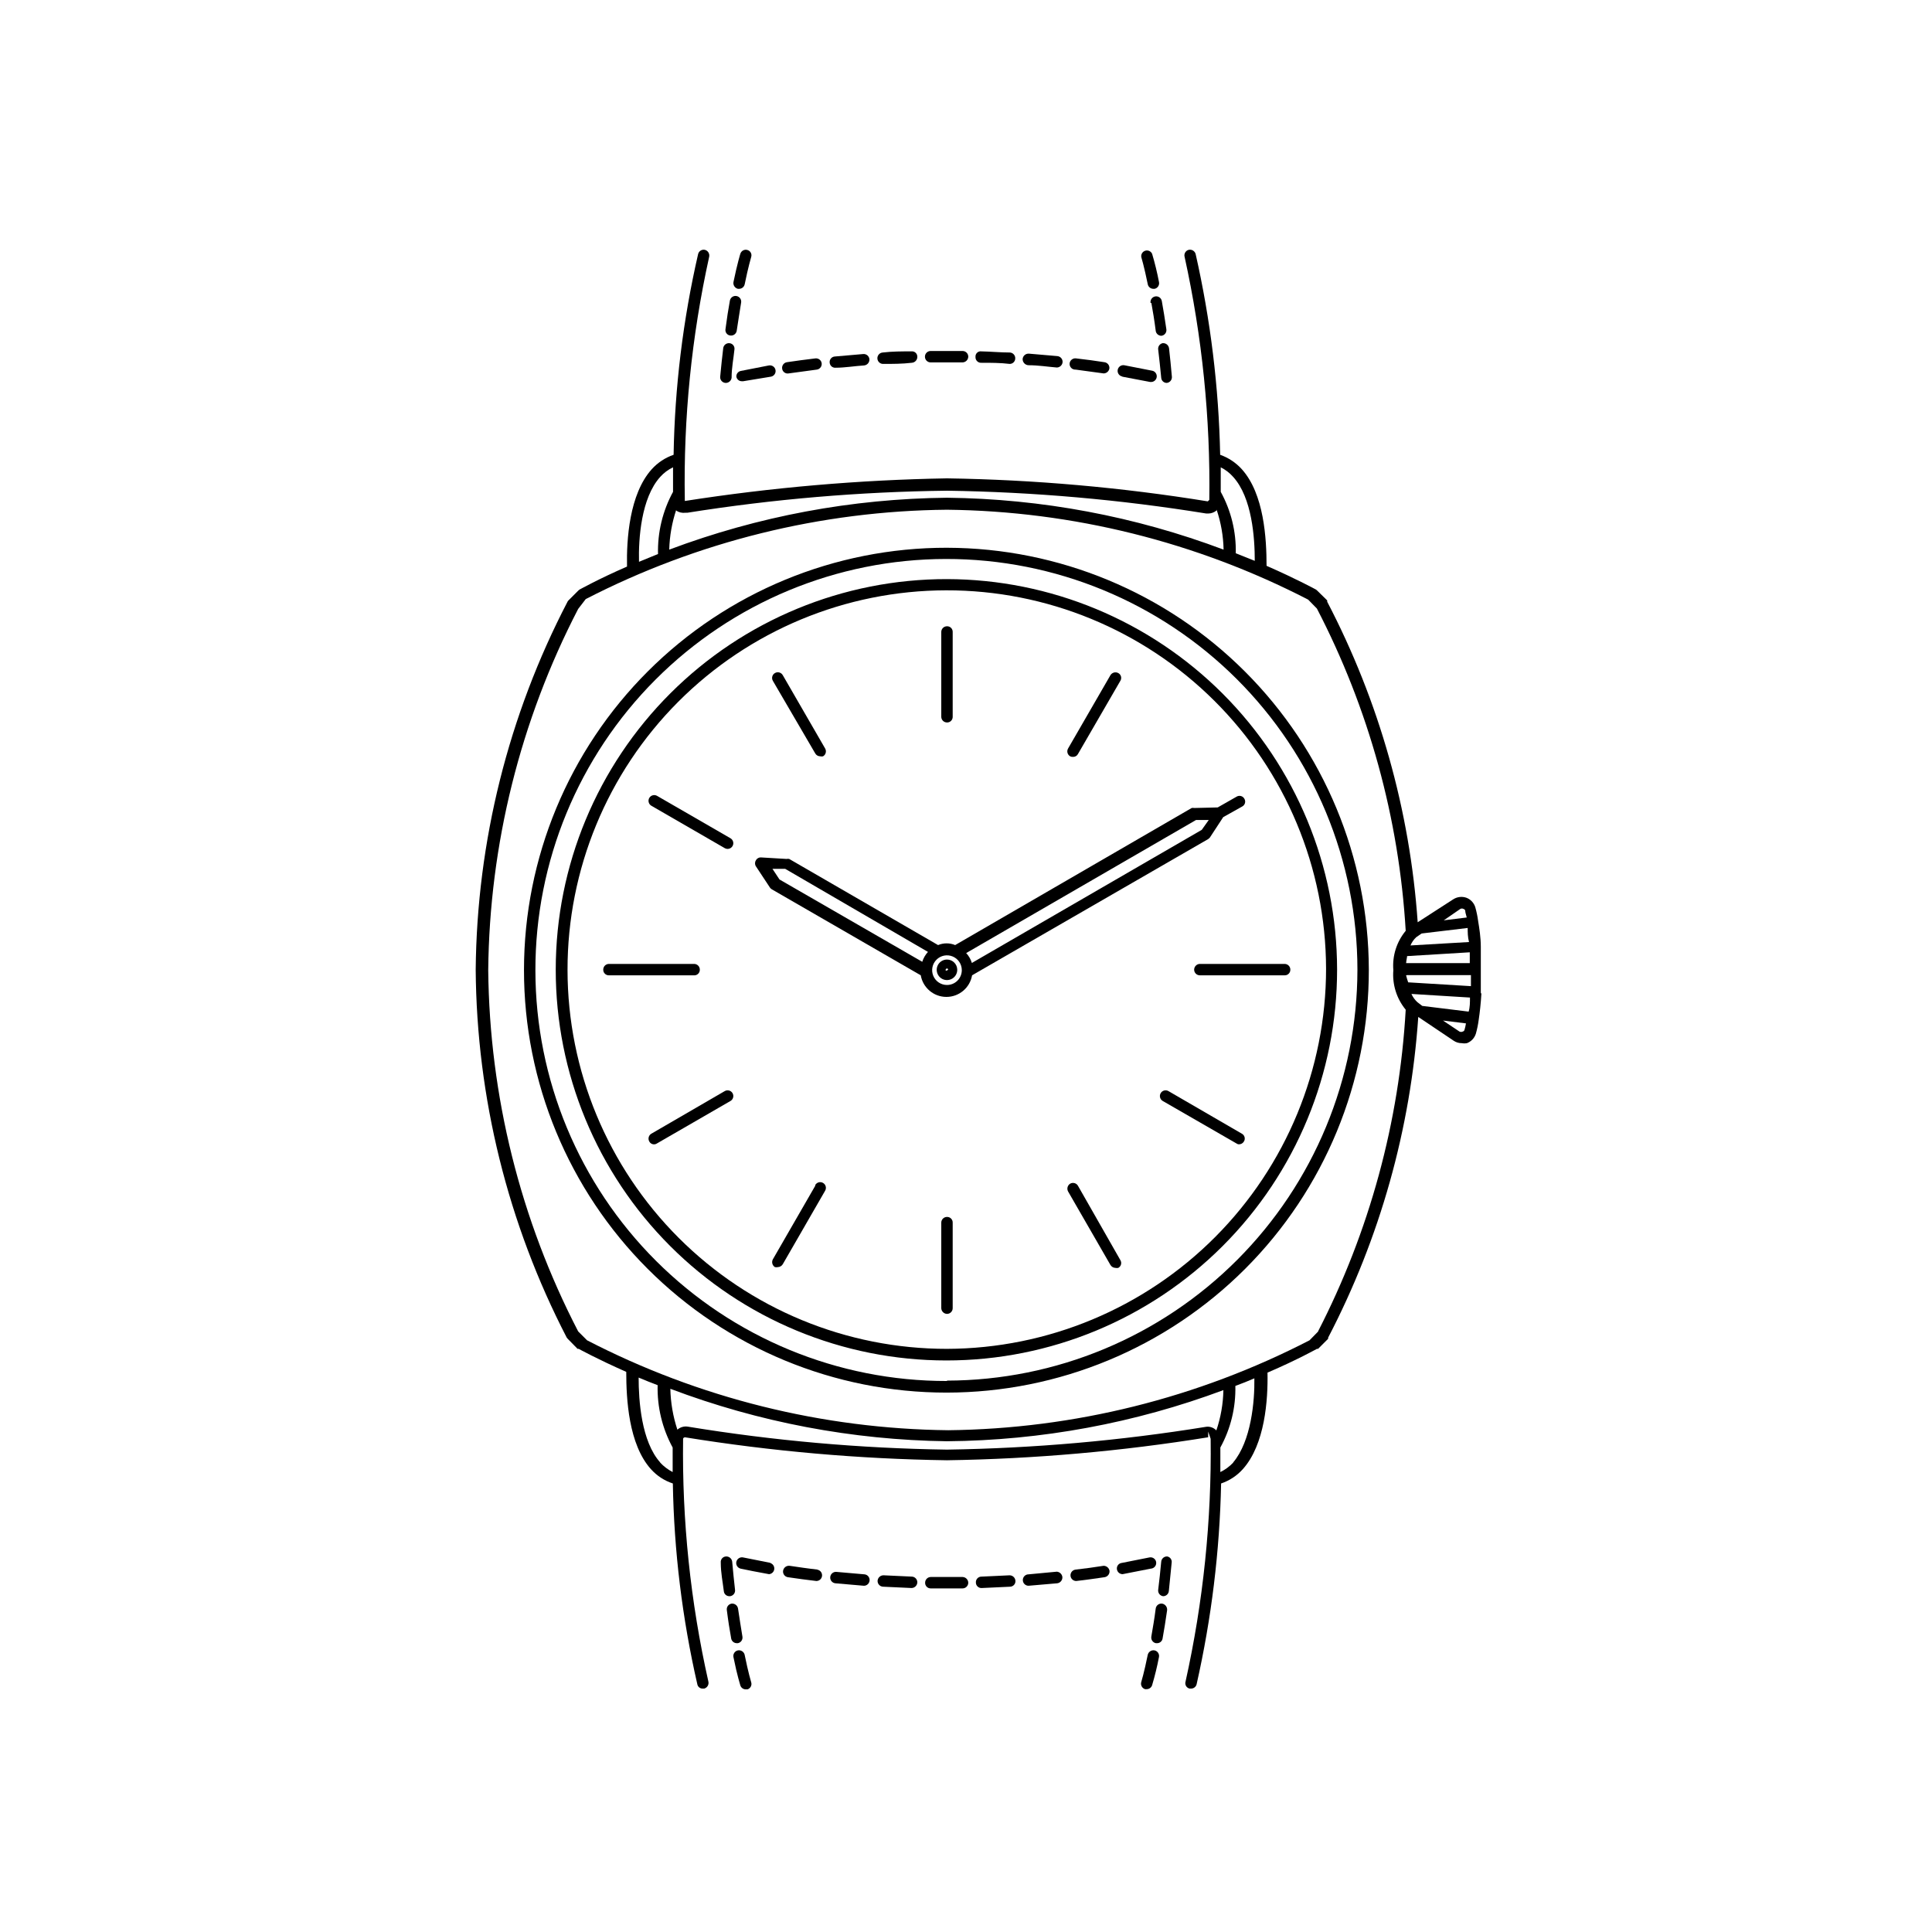<?xml version="1.0" encoding="UTF-8"?>
<!-- Uploaded to: ICON Repo, www.iconrepo.com, Generator: ICON Repo Mixer Tools -->
<svg fill="#000000" width="800px" height="800px" version="1.1" viewBox="144 144 512 512" xmlns="http://www.w3.org/2000/svg">
 <g>
  <path d="m394.96 297.47c-27.473-0.039-53.832 10.84-73.277 30.242-19.445 19.402-30.387 45.738-30.406 73.207-0.023 27.469 10.871 53.824 30.289 73.258 19.414 19.434 45.754 30.355 73.227 30.359 27.469 0.004 53.816-10.91 73.238-30.336 19.418-19.426 30.324-45.777 30.312-73.246-0.027-27.422-10.926-53.711-30.305-73.109-19.379-19.398-45.66-30.32-73.078-30.375zm0 203.99c-26.645 0.016-52.207-10.555-71.062-29.379-18.855-18.824-29.469-44.367-29.496-71.012-0.031-26.645 10.516-52.215 29.328-71.082 18.816-18.871 44.352-29.496 70.996-29.547 26.645-0.047 52.219 10.484 71.102 29.285s29.523 44.328 29.594 70.973c0 26.672-10.574 52.254-29.406 71.145-18.832 18.887-44.383 29.539-71.055 29.617z"/>
  <path d="m394.96 289.16c-29.707-0.039-58.215 11.73-79.238 32.719-21.027 20.984-32.848 49.469-32.859 79.176-0.016 29.711 11.781 58.203 32.789 79.211 21.004 21.004 49.5 32.801 79.207 32.789 29.707-0.016 58.191-11.836 79.18-32.859 20.988-21.027 32.758-49.531 32.715-79.238-0.066-29.629-11.863-58.027-32.816-78.98-20.949-20.949-49.348-32.75-78.977-32.816zm0 220.82c-28.891 0.039-56.617-11.398-77.07-31.801-20.457-20.402-31.969-48.098-32.004-76.988-0.035-28.891 11.406-56.613 31.812-77.066s48.102-31.961 76.992-31.992 56.613 11.418 77.062 31.824c20.449 20.41 31.953 48.109 31.98 77-0.027 28.852-11.492 56.52-31.879 76.938-20.391 20.418-48.043 31.918-76.895 31.984z"/>
  <path d="m536.43 407.1v-6.098-6.047c0-2.519-0.402-5.039-0.707-6.852l0.004 0.004c-0.164-1.242-0.418-2.473-0.758-3.68-0.355-1.16-1.23-2.09-2.367-2.519-1.184-0.41-2.488-0.242-3.527 0.453l-9.371 6.047c-2.055-29.664-10.219-58.582-23.98-84.941 0.008-0.117 0.008-0.234 0-0.352l-2.672-2.621-0.301-0.25s-5.039-2.769-13.098-6.297c0-7.203-0.656-19.043-6.551-25.594v-0.004c-1.566-1.73-3.539-3.047-5.742-3.828-0.371-17.906-2.551-35.73-6.5-53.203-0.223-0.809-1.047-1.301-1.863-1.105-0.391 0.105-0.719 0.359-0.918 0.711-0.199 0.352-0.25 0.766-0.141 1.152 4.648 21.141 6.844 42.742 6.547 64.387l-0.402 0.402c-22.863-3.703-45.965-5.742-69.121-6.098-23.27 0.402-46.48 2.406-69.477 5.996v-0.301c-0.379-21.641 1.785-43.25 6.449-64.387 0.191-0.82-0.297-1.645-1.109-1.863-0.805-0.191-1.613 0.305-1.812 1.105-4.012 17.461-6.191 35.293-6.5 53.203-2.223 0.766-4.215 2.082-5.793 3.828-5.945 6.602-6.699 18.641-6.551 25.797-7.859 3.426-12.445 6.047-12.594 6.098l-0.301 0.25-2.621 2.621c-0.113 0.094-0.199 0.215-0.254 0.352-15.676 30.125-24.012 63.527-24.332 97.488 0.254 33.957 8.52 67.379 24.133 97.535l0.25 0.301 2.621 2.672h0.301s4.734 2.621 12.594 6.098c0 7.152 0.605 19.195 6.551 25.797v-0.004c1.566 1.75 3.566 3.051 5.797 3.781 0.309 17.926 2.488 35.773 6.496 53.25 0.148 0.68 0.77 1.152 1.461 1.109h0.355c0.809-0.223 1.301-1.047 1.105-1.863-4.75-21.109-7-42.703-6.699-64.336 0 0 0-0.301 0.453-0.402 22.98 3.719 46.199 5.758 69.477 6.094 23.191-0.352 46.328-2.391 69.223-6.094v-1.512l0.656 1.914c0.266 21.629-1.965 43.219-6.652 64.336-0.121 0.387-0.078 0.809 0.121 1.164 0.203 0.352 0.543 0.605 0.938 0.699h0.402c0.684 0.004 1.281-0.453 1.461-1.109 3.949-17.484 6.129-35.328 6.5-53.25 2.207-0.742 4.188-2.047 5.742-3.781 5.894-6.551 6.699-18.391 6.551-25.594 8.211-3.527 12.949-6.246 13.098-6.297h0.301l2.672-2.672v-0.301c13.734-26.383 21.863-55.316 23.883-84.992l9.371 6.297c0.637 0.438 1.395 0.664 2.164 0.656 0.453 0.082 0.91 0.082 1.363 0 1.133-0.43 2.008-1.359 2.367-2.519 0.34-1.207 0.594-2.434 0.754-3.676 0.301-2.016 0.555-4.332 0.707-6.902zm-17.078-14.762 1.41-0.957 12.191-1.461c0 1.16 0 2.367 0.352 3.727l-15.516 0.906v0.004c0.352-0.844 0.887-1.602 1.562-2.219zm-2.469 5.039 16.625-1.008v2.871h-16.879c0.059-0.559 0.145-1.113 0.254-1.66zm0 5.039h16.93v2.922l-16.625-1.008h-0.004c-0.219-0.613-0.402-1.234-0.555-1.863zm2.719 7.152c-0.66-0.609-1.191-1.344-1.559-2.164l15.516 0.957c0 1.309 0 2.57-0.352 3.727l-12.293-1.512zm11.387-24.688c0.266-0.152 0.594-0.152 0.855 0 0.227 0.055 0.402 0.23 0.457 0.453 0 0.504 0.25 1.16 0.402 1.812l-6.098 0.754zm-60.203-114.52c5.039 5.543 5.742 16.172 5.742 22.27l-5.039-2.016c0.133-5.68-1.242-11.293-3.981-16.273v-6.5c1.242 0.625 2.356 1.48 3.277 2.519zm-145.15 9.523h0.504c22.766-3.621 45.77-5.574 68.82-5.844 23.023 0.34 45.988 2.363 68.719 6.047h0.555c0.793-0.016 1.559-0.301 2.168-0.809v-0.25c1.16 3.426 1.789 7.012 1.863 10.629-23.445-8.824-48.254-13.48-73.305-13.754-25.152 0.25-50.062 4.902-73.605 13.754 0.094-3.598 0.723-7.164 1.863-10.578v0.25c0.715 0.465 1.57 0.66 2.418 0.555zm-6.648-9.523h-0.004c0.949-1.051 2.098-1.91 3.379-2.519v6.5c-2.754 5.047-4.125 10.73-3.981 16.477l-5.039 2.066c-0.152-6.098 0.555-16.93 5.641-22.523zm0 261.23c-5.039-5.594-5.742-16.473-5.742-22.52 1.562 0.656 3.273 1.359 5.039 2.016h-0.004c-0.145 5.762 1.227 11.461 3.981 16.523v6.5c-1.242-0.648-2.367-1.5-3.324-2.519zm144.64-9.473h-0.004c-22.711 3.68-45.664 5.699-68.668 6.047-23.027-0.332-45.996-2.367-68.719-6.098-0.984-0.145-1.977 0.152-2.723 0.809-1.156-3.5-1.785-7.148-1.863-10.832 23.441 8.863 48.246 13.57 73.305 13.902 25.02-0.215 49.812-4.801 73.254-13.551-0.066 3.637-0.695 7.238-1.863 10.68-0.715-0.75-1.746-1.109-2.773-0.957zm7.203 9.473c-0.98 1.039-2.141 1.895-3.426 2.519v-6.5c2.742-4.996 4.113-10.625 3.977-16.324 1.812-0.656 3.527-1.359 5.039-2.016 0.102 6.098-0.855 16.676-5.641 22.32zm22.52-34.762-2.316 2.367h-0.004c-29.613 15.297-62.395 23.457-95.723 23.828-33.332-0.359-66.113-8.52-95.723-23.828l-2.367-2.367c-15.332-29.602-23.496-62.391-23.832-95.727 0.332-33.332 8.496-66.121 23.832-95.723l2.016-2.621c29.621-15.254 62.402-23.363 95.723-23.676 33.328 0.371 66.109 8.531 95.723 23.828l2.316 2.367c13.754 26.5 21.77 55.594 23.531 85.398-2.414 2.914-3.59 6.656-3.277 10.426-0.312 3.789 0.863 7.547 3.277 10.48-1.688 29.727-9.602 58.77-23.227 85.246zm38.289-79.449v-0.004c-0.273 0.129-0.586 0.129-0.855 0l-4.383-2.922 6.098 0.754-0.004 0.004c-0.094 0.594-0.227 1.184-0.402 1.762-0.078 0.219-0.273 0.379-0.504 0.402z"/>
  <path d="m339.54 220.54h0.352c0.711-0.012 1.32-0.516 1.461-1.211 0.957-4.734 1.715-7.152 1.715-7.203h-0.004c0.129-0.375 0.098-0.785-0.082-1.137-0.18-0.352-0.496-0.613-0.875-0.727-0.387-0.129-0.809-0.09-1.168 0.098-0.359 0.191-0.629 0.52-0.746 0.906 0 0-0.805 2.57-1.812 7.457-0.16 0.816 0.352 1.617 1.16 1.816z"/>
  <path d="m337.73 232.93c0.762 0.008 1.41-0.555 1.512-1.309 0.402-2.769 0.805-5.039 1.16-7.406 0.074-0.395-0.012-0.801-0.238-1.133-0.227-0.328-0.578-0.555-0.973-0.629s-0.801 0.012-1.133 0.238c-0.328 0.227-0.555 0.574-0.629 0.969-0.402 2.215-0.805 4.734-1.16 7.508-0.09 0.438 0.02 0.891 0.305 1.234 0.285 0.344 0.711 0.539 1.156 0.527z"/>
  <path d="m336.37 245.48c0.77-0.02 1.414-0.598 1.512-1.359 0-2.672 0.504-5.039 0.754-7.508 0.059-0.395-0.051-0.797-0.297-1.113-0.246-0.312-0.613-0.512-1.012-0.551-0.816-0.086-1.559 0.496-1.664 1.312-0.301 2.367-0.555 5.039-0.805 7.559v-0.004c-0.043 0.426 0.098 0.852 0.387 1.168 0.289 0.316 0.695 0.496 1.125 0.496z"/>
  <path d="m339.14 243.82c0.125 0.707 0.746 1.223 1.461 1.211h0.352l7.359-1.211c0.82-0.152 1.359-0.941 1.207-1.762-0.152-0.82-0.941-1.363-1.762-1.211l-7.457 1.461c-0.707 0.148-1.199 0.793-1.16 1.512z"/>
  <path d="m352.99 242.96 7.457-1.008c0.816-0.105 1.398-0.844 1.309-1.664-0.102-0.816-0.844-1.398-1.66-1.309-2.719 0.301-5.039 0.656-7.559 1.008-0.816 0.129-1.379 0.895-1.258 1.715 0.047 0.398 0.258 0.758 0.582 0.996s0.734 0.336 1.129 0.262z"/>
  <path d="m365.49 241.45c2.418 0 5.039-0.453 7.508-0.605 0.82-0.078 1.438-0.785 1.41-1.609-0.027-0.402-0.211-0.777-0.516-1.043-0.301-0.262-0.695-0.398-1.098-0.371l-7.559 0.656c-0.406 0.023-0.785 0.219-1.043 0.535-0.258 0.316-0.371 0.723-0.316 1.129 0.039 0.387 0.23 0.746 0.531 0.992 0.305 0.246 0.695 0.359 1.082 0.316z"/>
  <path d="m378.08 240.44c2.418 0 5.039 0 7.559-0.301 0.824-0.055 1.461-0.738 1.461-1.562 0.016-0.41-0.145-0.809-0.445-1.09s-0.707-0.414-1.117-0.371c-2.621 0-5.039 0-7.609 0.301h0.004c-0.402 0.027-0.777 0.211-1.043 0.516-0.266 0.301-0.398 0.695-0.371 1.098 0.055 0.816 0.746 1.441 1.562 1.41z"/>
  <path d="m390.68 240.04h8.414-0.004c0.824-0.027 1.488-0.688 1.512-1.512 0-0.836-0.676-1.512-1.512-1.512h-8.461c-0.836 0-1.512 0.676-1.512 1.512 0 0.836 0.676 1.512 1.512 1.512z"/>
  <path d="m450.93 236.61c0.301 2.367 0.555 5.039 0.805 7.508 0.055 0.766 0.695 1.359 1.461 1.359 0.402-0.039 0.773-0.234 1.027-0.547 0.258-0.312 0.375-0.715 0.336-1.117-0.234-2.688-0.488-5.207-0.754-7.559l-0.004 0.004c-0.129-0.824-0.883-1.402-1.711-1.312-0.758 0.176-1.258 0.895-1.16 1.664z"/>
  <path d="m449.12 224.27c0.402 2.168 0.805 4.637 1.16 7.406h-0.004c0.102 0.754 0.75 1.316 1.512 1.309 0.402-0.047 0.77-0.258 1.016-0.582 0.246-0.32 0.352-0.727 0.297-1.129-0.402-2.769-0.805-5.289-1.211-7.508-0.152-0.82-0.941-1.363-1.762-1.207-0.82 0.152-1.363 0.941-1.211 1.762z"/>
  <path d="m404.08 240.14c2.57 0 5.039 0 7.508 0.301 0.789 0 1.434-0.621 1.461-1.41 0.027-0.402-0.105-0.797-0.371-1.098-0.266-0.305-0.637-0.488-1.039-0.516-2.418 0-5.039-0.25-7.559-0.301-0.41-0.062-0.828 0.066-1.133 0.352-0.305 0.285-0.465 0.695-0.43 1.109-0.027 0.422 0.125 0.836 0.426 1.137 0.301 0.301 0.715 0.457 1.137 0.426z"/>
  <path d="m449.68 220.54h0.301c0.395-0.086 0.742-0.324 0.957-0.664 0.219-0.344 0.293-0.758 0.203-1.152-0.48-2.512-1.086-5.004-1.816-7.457-0.309-0.691-1.082-1.043-1.809-0.828-0.727 0.215-1.18 0.938-1.062 1.688 0 0 0.754 2.469 1.715 7.203 0.145 0.715 0.781 1.223 1.512 1.211z"/>
  <path d="m441.41 243.82 7.406 1.41h0.305c0.742-0.035 1.352-0.613 1.426-1.355 0.074-0.742-0.402-1.43-1.125-1.617l-7.457-1.461c-0.82-0.152-1.609 0.391-1.762 1.211-0.152 0.82 0.387 1.609 1.207 1.762z"/>
  <path d="m429.07 241.95 7.406 1.008c0.738-0.008 1.371-0.535 1.512-1.258 0.059-0.402-0.047-0.812-0.293-1.133-0.246-0.32-0.613-0.531-1.016-0.582-2.266-0.352-4.785-0.707-7.508-1.008-0.398-0.059-0.809 0.051-1.129 0.297-0.324 0.246-0.531 0.609-0.582 1.012-0.047 0.445 0.105 0.887 0.418 1.211 0.312 0.32 0.746 0.484 1.191 0.453z"/>
  <path d="m416.57 240.79c2.621 0 5.039 0.402 7.508 0.605 0.77-0.02 1.41-0.594 1.512-1.359 0.039-0.402-0.078-0.805-0.336-1.113-0.254-0.312-0.625-0.512-1.027-0.551l-7.609-0.656 0.004 0.004c-0.828-0.031-1.535 0.586-1.613 1.41-0.012 0.426 0.145 0.844 0.438 1.152 0.293 0.312 0.695 0.496 1.125 0.508z"/>
  <path d="m385.69 561.82-7.559-0.352c-0.824 0-1.508 0.641-1.562 1.461-0.027 0.816 0.598 1.508 1.41 1.562l7.609 0.352c0.805-0.023 1.461-0.656 1.512-1.461 0.027-0.816-0.598-1.508-1.41-1.562z"/>
  <path d="m360.7 559.96c-2.719-0.301-5.039-0.656-7.457-1.008-0.832-0.09-1.586 0.488-1.715 1.312-0.121 0.816 0.441 1.582 1.262 1.711 2.316 0.352 5.039 0.707 7.559 1.008h-0.004c0.836 0 1.512-0.676 1.512-1.512s-0.676-1.512-1.512-1.512z"/>
  <path d="m348.31 558.2-7.356-1.461c-0.82-0.18-1.633 0.336-1.816 1.156-0.18 0.824 0.34 1.633 1.16 1.816 1.914 0.402 4.383 0.906 7.508 1.461 0.738-0.059 1.324-0.641 1.387-1.379 0.062-0.738-0.418-1.414-1.137-1.594z"/>
  <path d="m337.48 567.01c0.402-0.051 0.766-0.262 1.012-0.582 0.246-0.32 0.355-0.73 0.297-1.133-0.25-2.316-0.555-5.039-0.754-7.457v0.004c-0.105-0.824-0.836-1.422-1.664-1.363-0.398 0.027-0.766 0.211-1.023 0.516-0.258 0.305-0.379 0.703-0.336 1.098 0 2.719 0.504 5.039 0.805 7.559 0.055 0.766 0.691 1.359 1.461 1.359z"/>
  <path d="m339.54 581.37c-0.398 0.082-0.742 0.324-0.961 0.664s-0.289 0.754-0.199 1.148c1.008 5.039 1.812 7.356 1.812 7.457 0.199 0.637 0.793 1.066 1.461 1.059h0.453c0.383-0.129 0.699-0.402 0.879-0.762 0.18-0.355 0.207-0.773 0.078-1.152 0 0-0.754-2.469-1.715-7.203l0.004-0.004c-0.176-0.828-0.98-1.363-1.812-1.207z"/>
  <path d="m373.14 561.22-7.508-0.656h0.004c-0.82-0.059-1.535 0.547-1.613 1.359-0.043 0.402 0.078 0.805 0.332 1.117 0.258 0.312 0.625 0.508 1.027 0.547l7.559 0.656c0.797 0 1.457-0.617 1.512-1.414 0.059-0.797-0.516-1.508-1.312-1.609z"/>
  <path d="m339.54 579.46c0.395-0.074 0.742-0.301 0.969-0.633 0.227-0.332 0.312-0.738 0.238-1.133-0.352-2.168-0.754-4.637-1.16-7.406-0.129-0.824-0.883-1.398-1.711-1.309-0.82 0.129-1.379 0.895-1.258 1.711 0.352 2.82 0.754 5.34 1.16 7.559h-0.004c0.148 0.715 0.781 1.223 1.512 1.211z"/>
  <path d="m399.09 561.92h-8.41c-0.836 0-1.512 0.676-1.512 1.512-0.016 0.398 0.133 0.781 0.41 1.066 0.273 0.285 0.652 0.445 1.051 0.445h8.465-0.004c0.836 0 1.512-0.676 1.512-1.512-0.023-0.824-0.688-1.484-1.512-1.512z"/>
  <path d="m450.38 557.89c-0.176-0.797-0.957-1.312-1.762-1.156l-7.356 1.461c-0.402 0.047-0.762 0.262-1 0.586s-0.332 0.73-0.262 1.125c0.125 0.738 0.766 1.27 1.512 1.262l7.457-1.461c0.441-0.02 0.852-0.234 1.125-0.582 0.27-0.348 0.375-0.801 0.285-1.234z"/>
  <path d="m449.98 581.37c-0.816-0.16-1.613 0.352-1.812 1.156-0.957 4.734-1.715 7.203-1.715 7.203v0.004c-0.125 0.387-0.09 0.809 0.102 1.168 0.188 0.359 0.516 0.629 0.906 0.746h0.402c0.668 0.008 1.262-0.422 1.461-1.059 0.73-2.453 1.336-4.941 1.816-7.457 0.152-0.805-0.359-1.586-1.16-1.762z"/>
  <path d="m453.35 556.48c-0.816-0.059-1.531 0.547-1.613 1.363-0.25 2.672-0.504 5.039-0.805 7.457v-0.004c-0.059 0.402 0.051 0.812 0.297 1.133 0.246 0.32 0.609 0.531 1.012 0.582 0.781 0.004 1.434-0.586 1.512-1.359 0.234-2.316 0.488-4.836 0.754-7.559h0.004c0.094-0.758-0.41-1.461-1.16-1.613z"/>
  <path d="m451.99 568.98c-0.402-0.059-0.809 0.051-1.133 0.297-0.32 0.246-0.531 0.609-0.582 1.012-0.352 2.769-0.754 5.039-1.16 7.406h0.004c-0.074 0.395 0.012 0.801 0.238 1.133s0.574 0.559 0.969 0.633h0.305c0.715 0.008 1.336-0.504 1.461-1.211 0.402-2.215 0.805-4.734 1.211-7.559h-0.004c0.066-0.82-0.5-1.559-1.309-1.711z"/>
  <path d="m436.47 558.95c-2.266 0.352-4.734 0.707-7.406 1.008-0.41 0.039-0.789 0.242-1.043 0.566-0.258 0.324-0.371 0.738-0.316 1.148 0.102 0.754 0.75 1.316 1.512 1.309 2.719-0.301 5.039-0.656 7.508-1.008 0.824-0.129 1.402-0.883 1.309-1.711-0.141-0.754-0.797-1.301-1.562-1.312z"/>
  <path d="m411.59 561.47-7.508 0.352c-0.406 0-0.793 0.168-1.07 0.465-0.277 0.297-0.418 0.695-0.391 1.098 0 0.398 0.16 0.777 0.445 1.051 0.285 0.277 0.672 0.426 1.066 0.41l7.559-0.352c0.395-0.012 0.77-0.188 1.035-0.48 0.27-0.297 0.402-0.684 0.375-1.082-0.051-0.805-0.707-1.438-1.512-1.461z"/>
  <path d="m424.08 560.51-7.508 0.707c-0.836 0-1.512 0.676-1.512 1.512 0 0.832 0.676 1.512 1.512 1.512l7.609-0.656h-0.004c0.824-0.105 1.422-0.836 1.363-1.664-0.094-0.754-0.703-1.344-1.461-1.41z"/>
  <path d="m394.96 398.29c-1.105 0-2.102 0.668-2.519 1.691-0.418 1.023-0.176 2.195 0.613 2.973 0.789 0.773 1.969 0.992 2.981 0.555 1.016-0.438 1.668-1.445 1.645-2.547-0.027-1.484-1.234-2.672-2.719-2.672zm-0.301 2.672h-0.004c0-0.168 0.137-0.305 0.305-0.305 0.078 0 0.156 0.031 0.215 0.09 0.055 0.055 0.086 0.133 0.086 0.215-0.301 0.352-0.703 0.352-0.703 0z"/>
  <path d="m329.46 400.96c0-0.836-0.676-1.512-1.512-1.512h-22.57c-0.836 0-1.512 0.676-1.512 1.512-0.012 0.402 0.141 0.797 0.426 1.082 0.289 0.289 0.68 0.441 1.086 0.43h22.469c0.422 0.043 0.844-0.098 1.152-0.391 0.309-0.289 0.477-0.699 0.461-1.121z"/>
  <path d="m460.46 400.96c0 0.832 0.676 1.512 1.512 1.512h22.469c0.406 0.012 0.797-0.141 1.082-0.43 0.289-0.285 0.441-0.68 0.43-1.082 0-0.836-0.676-1.512-1.512-1.512h-22.57c-0.785 0.074-1.391 0.723-1.41 1.512z"/>
  <path d="m394.96 466.5c-0.836 0-1.512 0.68-1.512 1.512v22.672c0.027 0.824 0.688 1.484 1.512 1.512 0.836 0 1.512-0.676 1.512-1.512v-22.672c0.012-0.402-0.141-0.797-0.43-1.082-0.285-0.289-0.676-0.441-1.082-0.43z"/>
  <path d="m394.96 335.46c0.406 0.016 0.797-0.141 1.082-0.426 0.289-0.289 0.441-0.68 0.43-1.086v-22.469c0.012-0.406-0.141-0.801-0.43-1.086-0.285-0.285-0.676-0.441-1.082-0.426-0.836 0-1.512 0.676-1.512 1.512v22.469c0 0.836 0.676 1.512 1.512 1.512z"/>
  <path d="m360.05 458.24-11.234 19.496c-0.391 0.73-0.148 1.633 0.555 2.066 0.25 0.047 0.504 0.047 0.754 0 0.535-0.02 1.027-0.301 1.309-0.754l11.234-19.496 0.004-0.004c0.414-0.723 0.168-1.645-0.555-2.062-0.727-0.418-1.648-0.172-2.066 0.555z"/>
  <path d="m428.36 344.58c0.547 0.023 1.055-0.27 1.309-0.754l11.234-19.398c0.215-0.344 0.277-0.762 0.176-1.152-0.105-0.391-0.371-0.723-0.727-0.91-0.73-0.391-1.633-0.148-2.066 0.551l-11.234 19.445v0.004c-0.203 0.348-0.258 0.758-0.152 1.148 0.105 0.387 0.355 0.715 0.703 0.918 0.234 0.117 0.496 0.172 0.758 0.148z"/>
  <path d="m453.65 433.15c-0.723-0.418-1.645-0.168-2.062 0.555-0.418 0.723-0.172 1.648 0.555 2.066l19.496 11.234c0.203 0.156 0.449 0.246 0.703 0.25 0.543 0.004 1.043-0.285 1.312-0.754 0.215-0.344 0.277-0.762 0.172-1.152-0.105-0.395-0.367-0.723-0.727-0.914z"/>
  <path d="m318.13 354.91c-0.348-0.199-0.758-0.254-1.148-0.148-0.387 0.102-0.715 0.355-0.918 0.703-0.199 0.348-0.254 0.762-0.148 1.148 0.102 0.387 0.355 0.719 0.703 0.918l19.445 11.234h0.004c0.348 0.203 0.758 0.254 1.145 0.152 0.391-0.105 0.719-0.359 0.918-0.707 0.203-0.348 0.258-0.758 0.152-1.148-0.102-0.387-0.355-0.715-0.703-0.918z"/>
  <path d="m429.67 458.24c-0.199-0.348-0.531-0.602-0.918-0.703-0.387-0.105-0.801-0.051-1.148 0.148-0.699 0.434-0.941 1.34-0.551 2.066l11.234 19.496c0.281 0.457 0.773 0.738 1.309 0.758 0.25 0.051 0.508 0.051 0.758 0 0.355-0.191 0.621-0.52 0.727-0.914 0.102-0.391 0.039-0.809-0.176-1.152z"/>
  <path d="m360.05 343.67c0.27 0.469 0.77 0.758 1.309 0.758 0.25 0.066 0.508 0.066 0.758 0 0.348-0.203 0.602-0.531 0.703-0.918 0.105-0.391 0.051-0.801-0.148-1.148l-11.234-19.445-0.004-0.004c-0.414-0.723-1.34-0.969-2.062-0.551-0.727 0.414-0.973 1.34-0.555 2.062z"/>
  <path d="m336.07 433.15-19.445 11.285h-0.004c-0.348 0.203-0.602 0.531-0.703 0.918-0.105 0.387-0.051 0.801 0.148 1.148 0.188 0.363 0.523 0.625 0.918 0.723 0.398 0.094 0.816 0.016 1.148-0.219l19.445-11.234h0.004c0.348-0.199 0.602-0.531 0.703-0.918 0.105-0.387 0.051-0.801-0.152-1.148-0.199-0.348-0.527-0.602-0.918-0.703-0.387-0.105-0.797-0.051-1.145 0.148z"/>
  <path d="m460.46 358.13c-0.215-0.051-0.441-0.051-0.656 0l-62.676 36.324c-1.449-0.605-3.082-0.605-4.531 0l-39.449-22.824c-0.234-0.051-0.473-0.051-0.707 0l-6.75-0.402c-0.562-0.043-1.098 0.254-1.359 0.758-0.324 0.488-0.324 1.121 0 1.609l3.727 5.644c0.133 0.188 0.305 0.344 0.504 0.453l39.449 22.773c0.57 3.309 3.441 5.727 6.801 5.727s6.231-2.418 6.801-5.727l62.523-36.074c0.191-0.125 0.363-0.277 0.504-0.453l3.527-5.391 5.039-2.82c0.355-0.191 0.621-0.523 0.727-0.914 0.105-0.391 0.043-0.809-0.172-1.152-0.191-0.344-0.512-0.598-0.891-0.703-0.383-0.102-0.785-0.051-1.125 0.148l-5.039 2.871zm-111.75 16.121h3.375l37.836 22.016c-0.691 0.75-1.207 1.645-1.512 2.621l-37.836-21.816zm46.25 30.781c-1.59 0-3.023-0.957-3.633-2.426-0.605-1.469-0.27-3.156 0.855-4.281 1.121-1.125 2.812-1.461 4.281-0.852 1.469 0.609 2.426 2.039 2.426 3.629 0 1.043-0.414 2.043-1.152 2.781-0.734 0.734-1.734 1.148-2.777 1.148zm67.512-41.109-60.91 35.266h-0.004c-0.301-0.973-0.816-1.867-1.508-2.617l60.91-35.266h3.375z"/>
 </g>
</svg>
